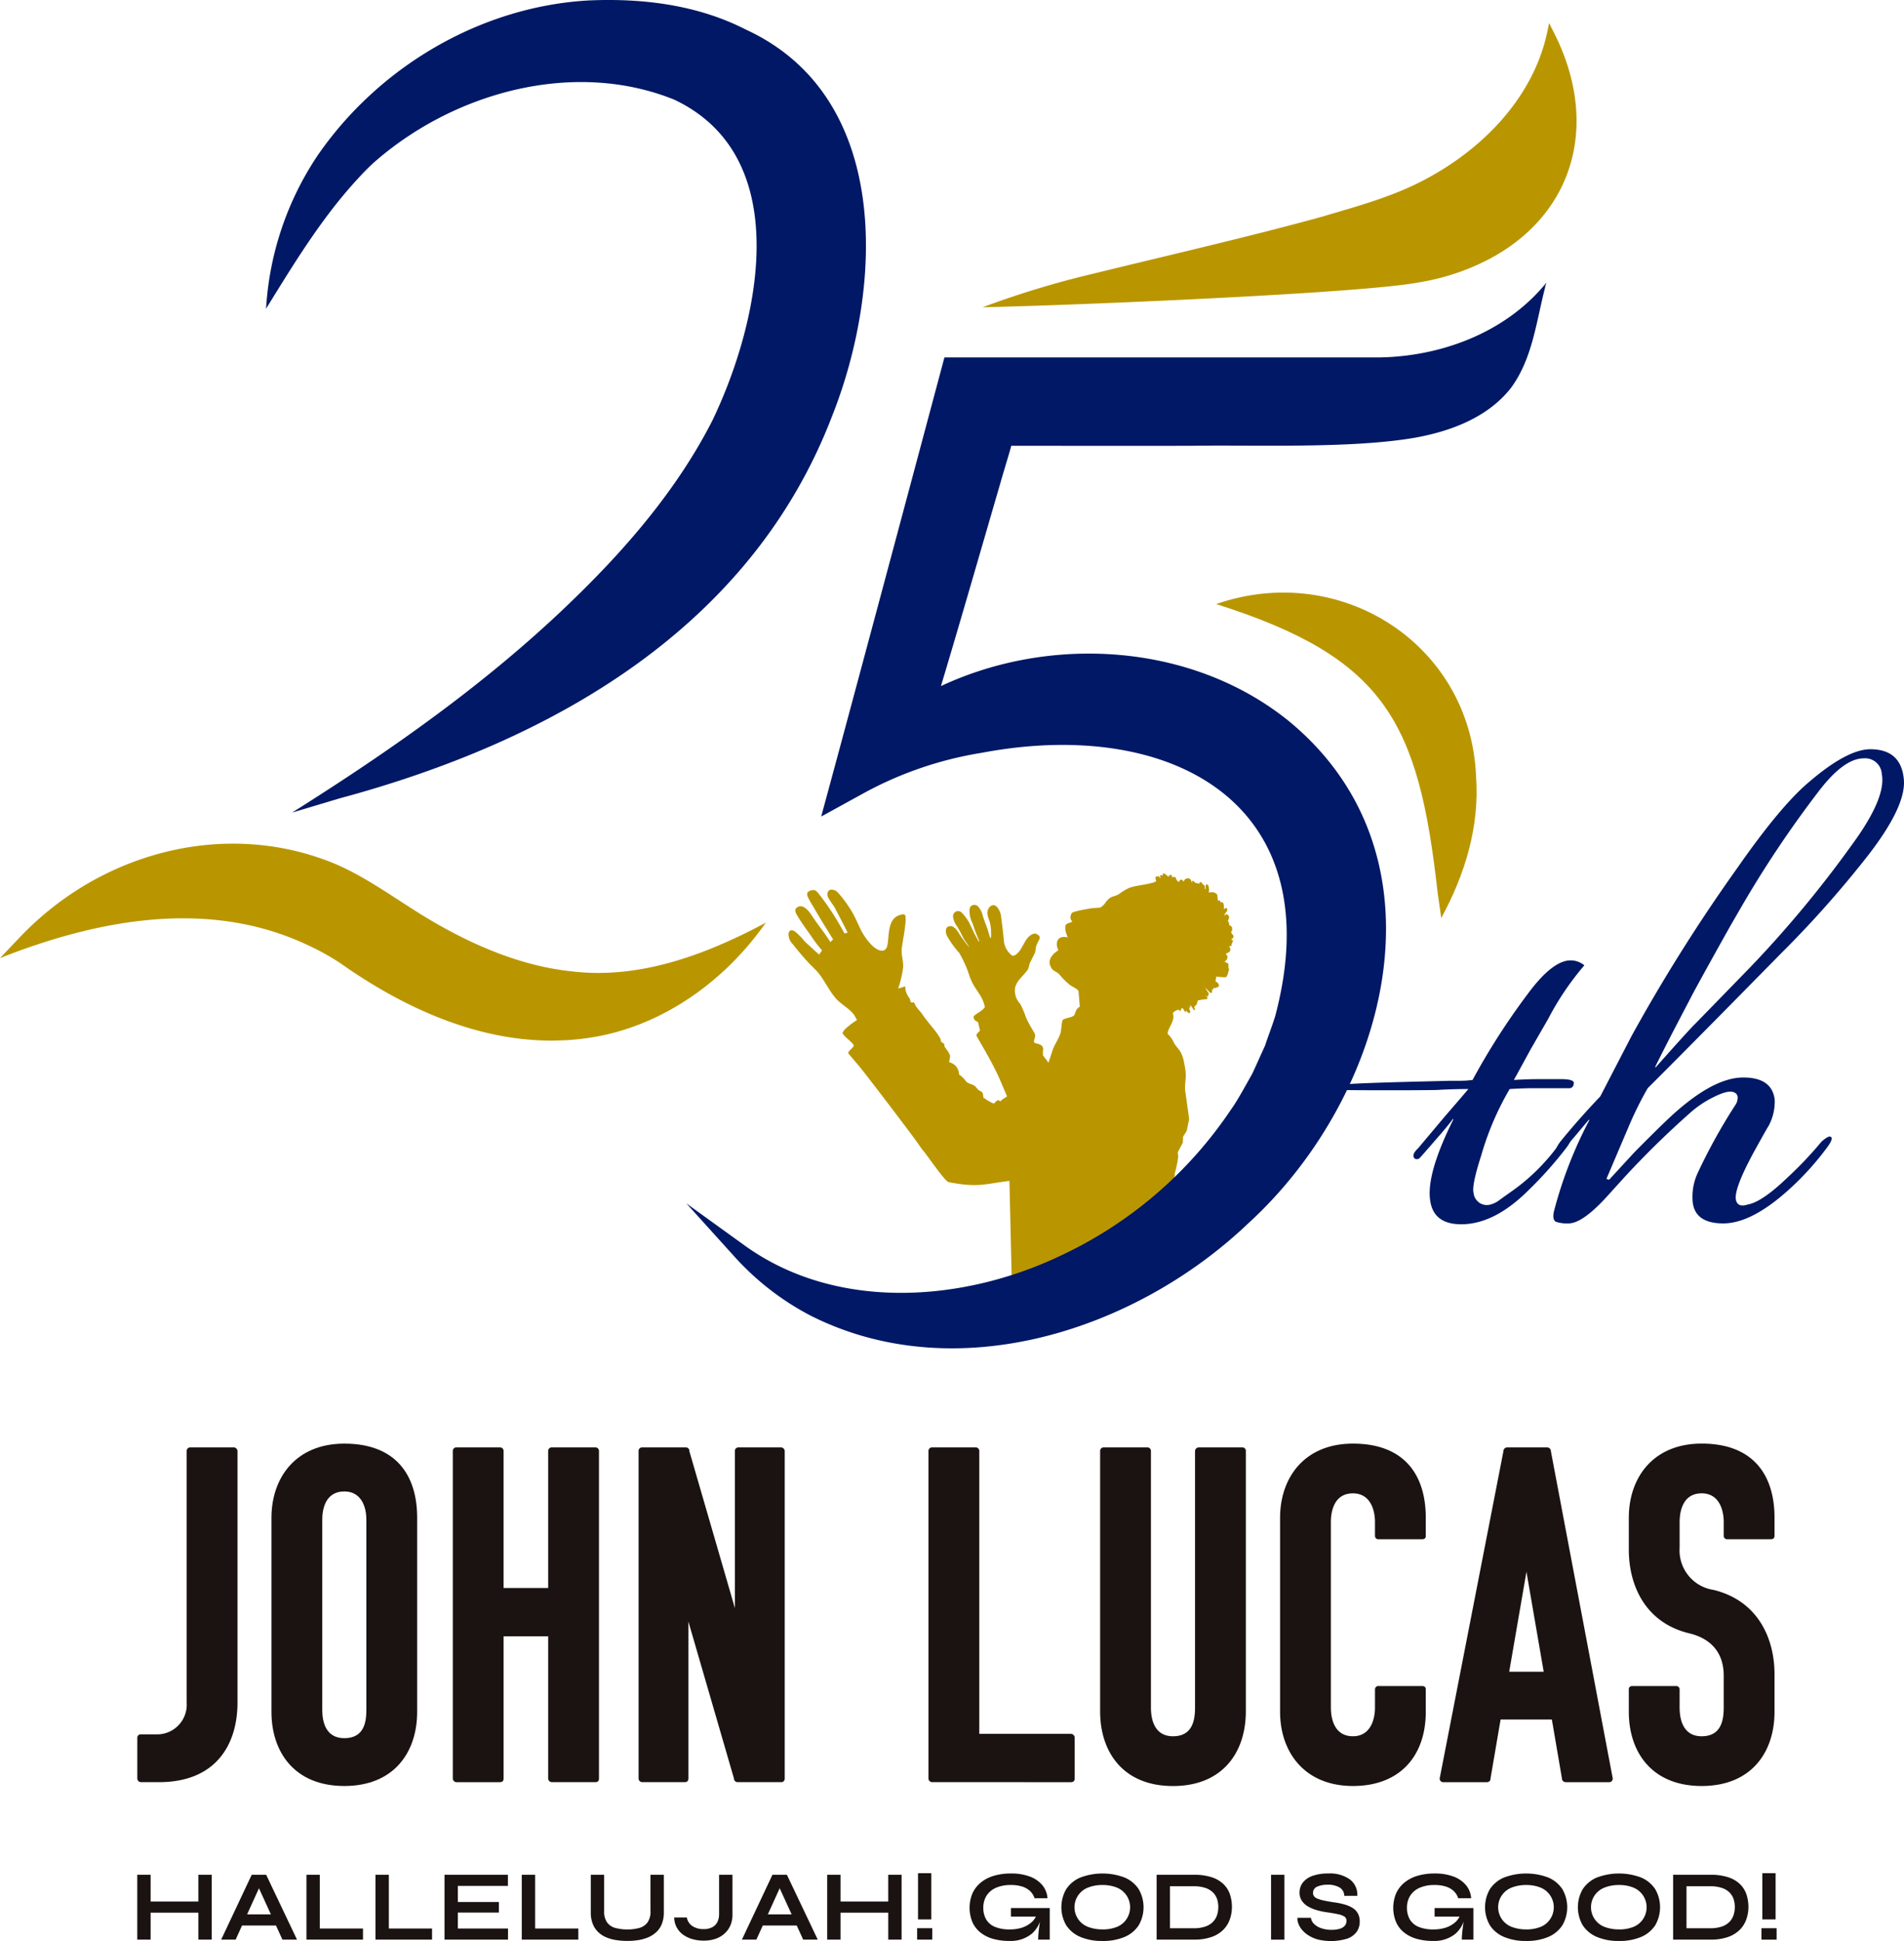 <svg xmlns="http://www.w3.org/2000/svg" width="260" height="265" viewBox="0 0 260 265"><g transform="translate(-680 -108)"><path d="M100.064,82.167q-.749,1.013-2.134,2.59-2.334,2.7-2.472,2.813a.549.549,0,0,1-.365.115.408.408,0,0,1-.428-.338q-.12-.451.6-1.126l3.69-4.391q2.246-2.589,3.191-3.716-2.032,0-4.033.113c-.432.076-13.427.076-13.6,0a.547.547,0,0,1-.486-.563c-.024-.375,13.625-.6,15.561-.676h1.58a12.127,12.127,0,0,0,1.55-.113,94.25,94.25,0,0,1,7.508-11.708q3.4-4.616,5.887-4.617a2.954,2.954,0,0,1,1.871.676,38.645,38.645,0,0,0-4.944,7.319l-2.4,4.164q-1.592,2.93-2.281,4.166,1.885-.11,3.469-.113h2.935q2.028,0,1.758.676a.581.581,0,0,1-.64.563h-4.74q-1.468,0-3.356.113a39.543,39.543,0,0,0-3.9,9.121q-1.3,4.05-1.029,5.065a1.831,1.831,0,0,0,.81,1.351,1.8,1.8,0,0,0,1.526.225,3.485,3.485,0,0,0,1.289-.676l1.9-1.351a27.492,27.492,0,0,0,6.394-6.529q.86-1.013,1.289-.676.4.227-.517,1.464a53.4,53.4,0,0,1-5.22,5.853q-4.646,4.619-9.16,4.617-3.725,0-4.22-3.153-.619-3.6,3.141-11.145Z" transform="translate(778.367 178.564)" fill="#001865"/><path d="M105.34,106.01l3.419-3.716q2.67-2.7,4.2-4.166,6.29-6.077,10.692-6.078,3.949,0,4.3,3.04a6.968,6.968,0,0,1-.851,3.6q-.169.227-1.845,3.263-2.969,5.4-2.583,6.869.27,1.013,1.617.563,1.94-.338,5.448-3.716a50.634,50.634,0,0,0,4.586-4.84c.669-.6,1.1-.825,1.289-.676q.4.227-.517,1.462a38.842,38.842,0,0,1-5.333,5.855q-5.014,4.505-8.851,4.5t-4.161-2.928a7.786,7.786,0,0,1,.731-4.054,77.075,77.075,0,0,1,5.2-9.344,1.951,1.951,0,0,0,.213-.9.745.745,0,0,0-.519-.676q-.765-.338-2.711.63a14.128,14.128,0,0,0-3.306,2.219,123.062,123.062,0,0,0-8.958,8.781l-2.27,2.508q-3.406,3.764-5.324,3.763a4.729,4.729,0,0,1-1.752-.23q-.54-.341-.2-1.6a57.7,57.7,0,0,1,4.771-12.239l-.03-.115-1.8,2.139q-2.136,2.589-2.594,2.137c-.189-.149-.035-.563.462-1.236q2.468-3.04,5.47-6.193l4.256-8.22a233.5,233.5,0,0,1,14.456-22.966q5.887-8.445,9.763-11.71,5.242-4.5,8.4-4.5,4.174,0,4.571,4.051.391,3.605-4.816,10.359a144.227,144.227,0,0,1-11.994,13.51Q115.7,88.449,110.606,93.513a49.063,49.063,0,0,0-2.713,5.515l-2.922,6.869ZM111.667,90.7q4.692-5.291,5.416-5.968l7.451-7.655A152.75,152.75,0,0,0,138.4,60.413q4.815-6.529,4.176-9.794A2.271,2.271,0,0,0,140.1,48.48q-2.709,0-6.143,4.5a147.828,147.828,0,0,0-10.746,16.1l-1.239,2.139q-2.917,5.181-5.116,9.233l-2.472,4.727q-1.866,3.605-2.744,5.4Z" transform="translate(794.393 163.054)" fill="#001865"/><path d="M110.345,63.832c.122-.208-.056-.424-.224-.52h0l0-.03a1.157,1.157,0,0,0-.072-.29l.072-.043,0,0c.106-.063.1-.182.054-.288a.2.2,0,0,0,.026-.128.149.149,0,0,0-.03-.093.6.6,0,0,0-.367-.29l-.05,0,.011-.013a.165.165,0,0,0,.033-.16.985.985,0,0,0-.187-.4c.065-.171.176-.461.176-.463.035-.091-.035-.173-.109-.232l-.009-.006-.007-.082a.122.122,0,0,0-.039-.091.064.064,0,0,0-.089.013.135.135,0,0,0-.072-.052.148.148,0,0,0-.189.1l-.03.093H109.2a1.323,1.323,0,0,0-.02-.26,1.327,1.327,0,0,0,.362-.546.134.134,0,0,0-.009-.1l-.033-.065a.133.133,0,0,0-.148-.071.667.667,0,0,0-.3.149,1.928,1.928,0,0,0-.065-.823.131.131,0,0,0-.05-.069l-.1-.063a.124.124,0,0,0-.145.007,1,1,0,0,0-.087.08c0-.035.009-.071.011-.106a.094.094,0,0,0-.011-.054l-.033-.065a.119.119,0,0,0-.035-.039l-.1-.065a.107.107,0,0,0-.145.03l-.046.069-.024-.277-.028-.307c-.013-.1-.022-.2-.043-.314a.085.085,0,0,0-.041-.061,1.057,1.057,0,0,0-.629-.271.1.1,0,0,0-.05.015c-.022-.052-.187.043-.187.043l-.011-.009a.088.088,0,0,0-.115-.039s-.063.03-.132.061a1.608,1.608,0,0,0-.08-1.044.076.076,0,0,0-.052-.043l-.13-.032-.02,0h-.03a.083.083,0,0,0-.08.063,3.5,3.5,0,0,0-.028.518c-.022.015-.052.032-.1.067v-.372c-.028-.126-.152-.212-.241-.286a.4.4,0,0,1-.15-.217.081.081,0,0,0-.061-.054l-.2-.032-.033,0a.078.078,0,0,0-.052.093s.017.054.033.108l-.525-.1c-.024,0-.072,0-.085-.007s-.017-.009-.033-.035-.033-.058-.056-.091a.413.413,0,0,0-.1-.087l-.128-.065a.076.076,0,0,0-.109.061c0,.089-.007.171-.011.253-.059-.171-.135-.4-.135-.4l0-.009a.565.565,0,0,0-.438-.264.074.074,0,0,0-.087.084l-.039-.037a.072.072,0,0,0-.08-.011.633.633,0,0,0-.282.251.624.624,0,0,0-.076.2,1,1,0,0,0-.176-.219c-.063-.039-.135-.106-.213-.076a.569.569,0,0,0-.265.323.685.685,0,0,1-.258-.21.875.875,0,0,1-.167-.379.077.077,0,0,0-.056-.063.754.754,0,0,0-.443.013c-.02-.082-.048-.212-.048-.212l-.007-.019-.033-.063a.08.08,0,0,0-.091-.043c-.03.006-.061.015-.1.026a.318.318,0,0,0-.213.227l-.022.013c-.085-.074-.169-.162-.263-.243a.813.813,0,0,0-.428-.221.085.085,0,0,0-.076.091,1.165,1.165,0,0,1,.009.147.218.218,0,0,1-.007.054c-.078-.006-.163-.056-.252-.067a.087.087,0,0,0-.106.089s.015.225.026.357a.282.282,0,0,1-.067-.056.464.464,0,0,1-.085-.184.088.088,0,0,0-.117-.041l-.074.037-.02.006s0,0-.013,0l-.082-.011-.087-.009-.009,0a.087.087,0,0,0-.087.089v.048c-.067.165.074.37.067.518a1.055,1.055,0,0,1-.211.119.135.135,0,0,1-.026-.043.514.514,0,0,1-.063.078c-.211.076-.445.115-.656.171-.892.2-1.815.279-2.691.569a8.221,8.221,0,0,0-1.42.853c-.384.264-.862.29-1.257.544a2.691,2.691,0,0,0-.588.617,2.061,2.061,0,0,1-.734.693l-1.2.091c-.432.074-.866.149-1.3.236A9.22,9.22,0,0,0,88.4,60.4a.131.131,0,0,0-.059.045.981.981,0,0,0-.2.87s.143.243.221.372a5.044,5.044,0,0,0-.636.223.57.57,0,0,0-.28.243,1.865,1.865,0,0,0,.033.9,6.954,6.954,0,0,0,.267.76l-.009,0c-1.057-.262-1.673.279-1.433,1.358a1.873,1.873,0,0,1,.15.409c-.69.42-1.426,1.178-1.118,2.042a1.8,1.8,0,0,0,.245.466c.263.355.7.435.983.732a9.41,9.41,0,0,0,1.569,1.553c.276.169.564.3.818.492a.978.978,0,0,1,.265.273c.02.247.139,1.708.176,2.15-.488.2-.6.762-.738,1.113-.23.29-.738.338-1.081.453a2.294,2.294,0,0,0-.441.165.275.275,0,0,0-.109.149c-.161.563-.135,1.169-.273,1.73-.254.734-.692,1.386-1,2.1l-.636,1.916-.753-1.007a5.7,5.7,0,0,1,.03-.866c-.035-.455-.412-.634-.8-.719-.184-.058-.369-.074-.447-.212-.059-.258.148-.55.145-.842a.829.829,0,0,0-.059-.338l-.645-1.109a11.608,11.608,0,0,1-.56-1.128,12.455,12.455,0,0,0-.764-1.8,2.629,2.629,0,0,1-.708-2.2c.247-1.061,1.209-1.661,1.78-2.559a.366.366,0,0,0,.024-.058l.189-.717.731-1.459a.163.163,0,0,0,.02-.063s.122-.784.128-.816a6.925,6.925,0,0,1,.469-.987c.048-.08-.009-.256-.013-.346a.217.217,0,0,0-.1-.149l-.354-.225a.2.2,0,0,0-.126-.032c-1.038.108-1.441,1.278-1.906,2.025-.2.368-.823,1.163-1.265.974a2.882,2.882,0,0,1-1.118-2.113c-.093-1.083-.239-2.174-.376-3.248l.007,0,0,0,0,0H78.64c0-.028-.009-.058-.011-.087l0-.011a.023.023,0,0,0,0-.028.026.026,0,0,0-.013-.022,2.436,2.436,0,0,0-.547-1.124c-.469-.5-1.051-.119-1.231.429-.208.544.122,1.156.267,1.661a5.933,5.933,0,0,1,.167,1.522,2.876,2.876,0,0,1-.022.611l-.089.019c-.111-.362-.349-1.132-.349-1.132-.208-.658-.493-1.278-.679-1.942a2.8,2.8,0,0,0-.7-1.295.736.736,0,0,0-.918.028.87.87,0,0,0-.167.331,3.577,3.577,0,0,0,.406,2.027c.143.424.289.886.456,1.3.143.372.293.741.449,1.109l-.093.048c-.2-.44-.473-.855-.671-1.3-.132-.294-.3-.621-.438-.909a5.853,5.853,0,0,0-1.172-1.706.694.694,0,0,0-1.2.572,2.755,2.755,0,0,0,.56,1.3c.228.377.438.764.636,1.158l.148.3c.206.468.616.873.829,1.295l-.024.017A17.347,17.347,0,0,1,72.7,62.955a2.418,2.418,0,0,0-.519-.533l-.054-.039a.4.4,0,0,0-.061-.032l-.122-.063a.119.119,0,0,0-.061-.013c-.916-.071-.9.758-.606,1.377a13.044,13.044,0,0,0,1.65,2.276,15.451,15.451,0,0,1,1.426,3.233,7.466,7.466,0,0,0,.714,1.453c.289.455.6.879.853,1.334a4.445,4.445,0,0,1,.5,1.388c-.352.531-1.024.762-1.491,1.215a.142.142,0,0,0-.043.123l.033.225a.48.48,0,0,0,.176.236c.119.108.334.173.415.286.011.054.23,1.029.245,1.094a.666.666,0,0,1-.2.236.821.821,0,0,0-.278.409.129.129,0,0,0,.015.1c.771,1.353,1.561,2.692,2.273,4.067.356.689.7,1.386,1,2.1,0,0,.825,1.932.883,2.07-.245.251-.679.375-.877.7a.978.978,0,0,0-.23-.123c-.085-.019-.178-.065-.25,0,0,0-.347.346-.432.429a4.668,4.668,0,0,1-.662-.323,3.848,3.848,0,0,1-.629-.414c-.013-.013,0-.006,0,.013l-.117-.045c-.028-.165-.109-.621-.109-.621-.078-.258-.4-.342-.59-.461-.024-.028-.438-.5-.438-.5l-.011-.013c-.376-.323-.914-.312-1.233-.652a3.8,3.8,0,0,0-.975-.968,1.7,1.7,0,0,0-1.346-1.663c.043-.255.141-.847.141-.847a2.222,2.222,0,0,0-.376-.73c-.137-.2-.282-.388-.4-.582,0-.048-.03-.294-.03-.294a.116.116,0,0,0-.05-.084l-.38-.262c-.026-.115-.089-.4-.089-.4a8.733,8.733,0,0,0-.877-1.286c-.441-.546-1.239-1.5-1.611-2.079-.287-.411-.671-.747-.914-1.178a2.157,2.157,0,0,1-.145-.325.12.12,0,0,0-.089-.078,2.36,2.36,0,0,0-.495-.037c.015-.022.035-.043.05-.065a.118.118,0,0,0-.056-.184l-.063-.022.035-.069A.115.115,0,0,0,66.2,72.2a3.047,3.047,0,0,1-.543-.99,1.96,1.96,0,0,1-.087-.715c-.228.069-.593.182-.981.305.124-.392.254-.78.334-1.135a12.563,12.563,0,0,0,.339-1.763c.056-.771-.2-1.5-.2-2.267,0-.842.827-4.322.449-4.911a.633.633,0,0,0-.419-.041c-2.435.433-1.482,3.937-2.205,4.716a.624.624,0,0,1-.454.219c-1.122.08-2.411-1.834-2.848-2.661-.378-.719-.744-1.626-1.135-2.339a16.512,16.512,0,0,0-2.092-2.93,1.225,1.225,0,0,0-.925-.4.547.547,0,0,0-.4.243.876.876,0,0,0-.007.823,10.78,10.78,0,0,0,.8,1.215c.256.444,1.862,3.584,1.862,3.584l-.43.123s-.471-.86-.727-1.3a35.831,35.831,0,0,0-2.807-4.147c-.15-.18-.393-.472-.645-.483a1.1,1.1,0,0,0-.119,0,1.059,1.059,0,0,0-.119.013c-.039.007-.08.015-.117.024s-.078.024-.115.037-.074.03-.111.048-.072.039-.1.058-.067.045-.1.069-.061.052-.089.08a.762.762,0,0,0,.033.589,12.308,12.308,0,0,0,.818,1.453c.714,1.293,2.646,4.363,2.646,4.363l-.375.375c-.747-1.223-1.65-2.289-2.44-3.484-.258-.388-1.248-2-2.181-1.193-.4.349.024.92.226,1.26.237.392.493.771.751,1.15.438.639.912,1.26,1.335,1.91A16.483,16.483,0,0,0,54.2,65.584l-.412.572s-1.823-1.65-1.986-1.821a8.927,8.927,0,0,0-1.313-1.34.723.723,0,0,0-.636-.128.63.63,0,0,0-.228.372,1.934,1.934,0,0,0,.593,1.522q.98,1.26,2.062,2.436c.488.524,1.048,1.007,1.491,1.568.84,1.072,1.415,2.362,2.322,3.393.744.849,2.082,1.494,2.6,2.434.059.1.139.264.234.463l.035-.007.165-.089c-.119.087-.232.175-.356.26a10.451,10.451,0,0,0-1.365,1.057,2,2,0,0,0-.38.5.211.211,0,0,0,.017.217c.432.6,1.1.957,1.491,1.553a.869.869,0,0,1-.243.385c-.093.117-.7.552-.464.777.488.574,1.2,1.4,1.669,1.977,1.157,1.431,6.891,8.956,7.825,10.3l.367.535c.115.156.28.368.408.518.569.682,2.889,4.095,3.386,4.188,4.044.773,4.819.258,8.3-.171l.334,14.434L94.7,105.137s7.2-3.766,7.187-4.207l.4-1c.1-.522-.293-.656-.265-1.193a15.119,15.119,0,0,1,.367-2.583h-.091a.111.111,0,0,0,.046-.063c.109-.388.208-.777.291-1.171a9.19,9.19,0,0,0,.191-1.219s-.056-.487-.063-.546l.69-1.323a.1.1,0,0,0,.011-.043s.028-.725.03-.777c.028-.043.5-.782.5-.782A.089.089,0,0,0,104,90.2l.319-1.576c-.085-.68-.432-3.183-.53-3.846-.093-.771.093-1.518.076-2.3a11.906,11.906,0,0,0-.226-1.54,4.909,4.909,0,0,0-.491-1.483c-.276-.453-.653-.814-.9-1.249a3.565,3.565,0,0,0-.873-1.236c.089-.743.64-1.336.775-2.074a1.412,1.412,0,0,0-.065-.741,1.332,1.332,0,0,1,.875-.481v.08a.076.076,0,0,0,.039.065l.065.032a.073.073,0,0,0,.1-.054.474.474,0,0,1,.067-.171,1.2,1.2,0,0,0,.08-.178l.037-.026a1.65,1.65,0,0,1,.393.528.071.071,0,0,0,.115.009.27.27,0,0,0,.061-.184,1.567,1.567,0,0,0,.089.132.566.566,0,0,0,.328.236.07.07,0,0,0,.063-.02l.065-.065a.069.069,0,0,0,.017-.067l-.18-.6.009,0,.043.006.054.006h.013a.065.065,0,0,0,.061-.071s-.013-.162-.022-.286a1.179,1.179,0,0,1,.208.24.2.2,0,0,0,.061.084c.1.152.28.5.358.349l.033-.063a.071.071,0,0,0,0-.063l-.113-.2a.889.889,0,0,1,.08-.143.316.316,0,0,0,.037-.156l.085.017a.068.068,0,0,0,.078-.048,3.535,3.535,0,0,0,.224-.639,6.316,6.316,0,0,1,1.2-.175.075.075,0,0,0,.059-.039l.033-.065.007-.032,0-.16a.075.075,0,0,0-.1-.069l-.052.017c-.028-.035-.069-.082-.122-.143l.015,0,.017.022a.091.091,0,0,0,.1.026l.122.061a.077.077,0,0,0,.1-.035l.065-.128.007-.026.035-.223a.083.083,0,0,0-.02-.065,2.906,2.906,0,0,1-.432-.723c.2.234.419.455.623.68a.092.092,0,0,0,.069.032c.1,0,.221.035.228-.1,0,0-.013-.2-.022-.325l.1-.017a.1.1,0,0,0,.076-.145l0-.007-.011-.022,0-.011,0-.013-.013-.019a1.174,1.174,0,0,0,.315-.022.086.086,0,0,0,.126-.035l.05-.017c.08-.028.158-.061.237-.091a.111.111,0,0,0,.069-.121l-.03-.225a.763.763,0,0,0-.263-.288,1.058,1.058,0,0,0-.184-.115,3.569,3.569,0,0,0,.1-.626c.43,0,.87.1,1.309.058a.138.138,0,0,0,.1-.058,1.624,1.624,0,0,0,.217-.5c.048-.162.087-.323.132-.476a.145.145,0,0,0-.074-.171l-.024-.011a2.644,2.644,0,0,0,.011-.539.15.15,0,0,0-.08-.128s-.315-.169-.447-.238l0-.015.1-.061a.617.617,0,0,0,.18-.167.765.765,0,0,0,.119-.446.134.134,0,0,0-.026-.089l0,0-.2-.284.475-.249a.164.164,0,0,0,.085-.171.168.168,0,0,0,.069-.152.881.881,0,0,0-.054-.236.713.713,0,0,0-.143-.225c.074-.006.148-.015.211-.024.152-.032.176-.156.145-.286a.176.176,0,0,0,.065-.082l.1-.258a.177.177,0,0,0-.109-.232l-.143-.052a.716.716,0,0,0,.306-.251" transform="translate(738.061 172.166)" fill="#b99600"/><path d="M31.3,22.336c-.727.658-1.42,1.351-2.088,2.066A27.383,27.383,0,0,1,31.3,22.336c.629-.567,1.281-1.111,1.94-1.639-.662.531-1.313,1.074-1.94,1.639C42.16,12.668,58.658,8.027,72.482,13.605c16.631,7.86,11.623,30.458,5.207,43.806-4.7,9.225-11.56,17.247-18.968,24.423-11.53,11.219-24.842,20.567-38.427,29.1L26.768,109c28.834-7.752,56.191-23.137,67.317-52.32C101,39.191,102.216,13.228,82.269,4.043,75.61.632,68.052-.275,60.674.067,45.91.938,32.03,9.194,23.725,21.31a41.98,41.98,0,0,0-6.961,20.513c-.007.11-.024.219-.028.331C21.04,35.2,25.362,28.04,31.3,22.336m-3.651,3.85c.464-.554.925-1.085,1.38-1.585-.475.513-.929,1.048-1.38,1.585m7.669-7.046c-.5.355-.992.721-1.476,1.094.486-.375.975-.741,1.476-1.094m5.639-3.391c-.13.067-.267.126-.4.193.13-.067.267-.128.4-.193m-1.265.669c-.491.269-.979.539-1.459.825.48-.286.968-.559,1.459-.825M37.5,17.7c-.5.314-1,.634-1.489.968.491-.333.985-.656,1.489-.968" transform="translate(699.59 108)" fill="#001865"/><path d="M73.573,80.036c.649.03,1.3.05,1.951.043.18,0,.358-.013.538-.017.508-.011,1.014-.022,1.524-.056.7-.045,1.4-.113,2.1-.206,9.527-1.152,18.456-6.916,24.523-15.307l.367-.509-.527.275c-8.055,4.253-16.9,7.434-25.858,6.377-6.657-.669-13.043-3.313-18.968-6.745-5.005-2.9-9.713-6.711-15.168-8.6-14.278-5.1-30.681-.7-41.572,10.914L0,68.815c13.384-5.294,28.562-8.157,42.05-1.76a33.3,33.3,0,0,1,4.46,2.477c8.107,5.727,17.406,10.024,26.991,10.5.024,0,.048,0,.072,0" transform="translate(680 169.988)" fill="#b99600"/><path d="M76.517,38.93c23.147,7.341,27.627,16.13,30.231,39.384l.493,3.475c3.241-5.927,5.248-12.514,4.758-19.3-.721-18.109-18.541-29.456-35.482-23.564" transform="translate(769.567 151.543)" fill="#b99600"/><path d="M121.353,36.873a32.339,32.339,0,0,0,5.847-1.518,32.354,32.354,0,0,0,3.907-1.767,30.139,30.139,0,0,1-3.907,1.767c14.673-5.325,19.622-19.066,12.541-32.79l-.556-1.113-.258,1.234c-1.832,8.659-8.413,15.56-15.984,19.742-4.612,2.609-9.728,3.969-14.805,5.472C98.2,30.646,87.1,33.175,77.013,35.654a125.664,125.664,0,0,0-15.2,4.608l5.081-.147c10.1-.281,46.545-1.771,54.459-3.242" transform="translate(752.355 109.692)" fill="#b99600"/><path d="M139.569,27.955c-.721.043-1.443.071-2.205.071H78.419S66,74.523,61.8,89.932l-.206.771.7-.385,5.04-2.77a50.135,50.135,0,0,1,16.147-5.539c26.081-4.941,47.83,7.027,40.094,35.991-.41,1.312-.951,2.683-1.38,4-.406.853-1.326,2.964-1.76,3.854-.786,1.371-1.969,3.6-2.889,4.859a57.051,57.051,0,0,1-23.364,19.991c-13.36,6.336-30.5,7.529-42.94-1.364l-8.061-5.818,6.664,7.371a37,37,0,0,0,10.327,7.962c19.874,10,44.414,2.009,59.744-12.618,18.994-17.343,27.937-49.8,5.793-68.35-13.138-10.825-32.586-12.1-47.765-4.993,2.75-9.17,5.383-18.343,8.1-27.669.25-.9,1.239-4.151,1.461-4.974.017-.061.046-.167.046-.167s19.891.028,24.877,0c8.828-.123,21.549.392,30.155-1.083,4.905-.868,10-2.754,13.171-6.778,3.054-4.106,3.508-9.385,4.806-14.183l.05-.219L160.47,18c-5.1,6.171-13,9.422-20.9,9.952m.9-.054c-.206.017-.417.028-.627.043.211-.015.419-.026.627-.043m9.294-2.194c-.043.017-.089.032-.13.05l.13-.05m-1.678.611c-.282.1-.567.188-.857.277.289-.087.573-.182.857-.277m-1.782.537q-.908.25-1.878.45c.629-.132,1.257-.281,1.878-.45m-2.752.626c-.369.067-.742.132-1.124.186.376-.054.751-.119,1.124-.186M160.4,18.507c.037-.16.069-.294.087-.372l.065-.071c-.054.141-.1.294-.152.444" transform="translate(730.547 128.773)" fill="#001865"/><path d="M11.584,136.957H9.164a.512.512,0,0,1-.525-.522v-5.55a.467.467,0,0,1,.525-.457h1.962a4.049,4.049,0,0,0,4.254-4.309V91.779a.48.48,0,0,1,.523-.522h5.891a.515.515,0,0,1,.523.522V126.12c0,5.55-2.815,10.838-10.733,10.838" transform="translate(690.112 214.35)" fill="#1a1311"/><path d="M27.026,137.762c-6.807,0-9.948-4.636-9.948-10.121v-26.5c0-5.485,3.338-10.121,9.948-10.121,7,0,9.948,4.244,9.948,10.121v26.5c0,5.485-3.141,10.121-9.948,10.121m-3.011-10.381c0,1.7.523,3.852,3.011,3.852,2.683,0,3.011-2.155,3.011-3.852V101.4c0-1.7-.656-3.852-3.011-3.852-2.683,0-3.011,2.611-3.011,3.852Z" transform="translate(699.991 214.069)" fill="#1a1311"/><path d="M42.033,136.957a.51.51,0,0,1-.523-.522V117.045H35.424v19.391c0,.392-.2.522-.523.522H29.01a.51.51,0,0,1-.523-.522V91.779a.48.48,0,0,1,.523-.522H34.9a.481.481,0,0,1,.523.522v18.672H41.51V91.779a.481.481,0,0,1,.523-.522h5.891a.481.481,0,0,1,.523.522v44.657c0,.392-.2.522-.523.522Z" transform="translate(713.345 214.35)" fill="#1a1311"/><path d="M53.719,136.957a.51.51,0,0,1-.523-.522l-6.219-21.413v21.413c0,.392-.2.522-.523.522H40.7a.51.51,0,0,1-.523-.522V91.779a.48.48,0,0,1,.523-.522h5.891a.481.481,0,0,1,.523.522l6.216,21.416V91.779a.48.48,0,0,1,.523-.522H59.61a.515.515,0,0,1,.523.522v44.657a.479.479,0,0,1-.523.522Z" transform="translate(727.024 214.35)" fill="#1a1311"/><path d="M58.936,136.957a.51.51,0,0,1-.523-.522V91.779a.48.48,0,0,1,.523-.522h5.891a.481.481,0,0,1,.523.522v38.585h12.5a.516.516,0,0,1,.525.522v5.55c0,.392-.2.522-.525.522Z" transform="translate(748.375 214.35)" fill="#1a1311"/><path d="M79.16,130.691c2.683,0,3.011-2.22,3.011-3.917V91.779a.515.515,0,0,1,.523-.522h5.956a.466.466,0,0,1,.458.522V127.3c0,5.55-3.141,10.186-9.948,10.186s-9.948-4.636-9.948-10.186V91.779a.481.481,0,0,1,.523-.522h5.891a.481.481,0,0,1,.523.522v34.995c0,1.7.523,3.917,3.011,3.917" transform="translate(761.016 214.35)" fill="#1a1311"/><path d="M87.47,127.054c0,1.241.328,3.917,3.011,3.917,2.355,0,3.011-2.22,3.011-3.917v-2.482a.462.462,0,0,1,.523-.457h5.891c.326,0,.523.13.523.457v3.068c0,5.877-3.4,10.121-9.948,10.121-6.609,0-9.948-4.636-9.948-10.121v-26.5c0-5.485,3.338-10.121,9.948-10.121,7,0,9.948,4.244,9.948,10.121v2.479c0,.327-.2.457-.523.457H94.014a.462.462,0,0,1-.523-.457v-1.893c0-1.7-.656-3.917-3.011-3.917-2.683,0-3.011,2.676-3.011,3.917Z" transform="translate(774.268 214.069)" fill="#1a1311"/><path d="M105.234,91.258a.509.509,0,0,1,.525.522l8.443,44.657a.481.481,0,0,1-.523.52h-5.891a.512.512,0,0,1-.523-.52l-1.374-8.031h-7l-1.376,8.031a.478.478,0,0,1-.521.52H91.1a.481.481,0,0,1-.525-.52l8.7-44.657a.509.509,0,0,1,.523-.522Zm-5.168,30.619h4.71l-2.355-13.644Z" transform="translate(786.023 214.351)" fill="#1a1311"/><path d="M112.421,130.972c2.683,0,3.011-2.22,3.011-3.917V122.68c0-2.611-1.244-4.9-4.647-5.747-6.086-1.436-8.311-6.594-8.311-11.425v-4.374c0-5.483,3.338-10.119,9.948-10.119,7,0,9.948,4.244,9.948,10.119v2.482c0,.327-.2.457-.523.457h-5.891a.463.463,0,0,1-.523-.457v-1.893c0-1.7-.656-3.917-3.011-3.917-2.683,0-3.011,2.676-3.011,3.917v3.525a5.447,5.447,0,0,0,4.647,5.745c6.086,1.5,8.311,6.659,8.311,11.492v5.156c0,5.485-3.141,10.121-9.948,10.121s-9.948-4.636-9.948-10.121v-3.068c0-.327.2-.457.523-.457h5.891a.463.463,0,0,1,.523.457v2.482c0,1.7.523,3.917,3.011,3.917" transform="translate(799.949 214.069)" fill="#1a1311"/><path d="M8.636,118.2h1.823v8.856H8.636Zm1.606,3.653h7.039v1.52H10.242Zm6.735-3.653H18.8v8.856H16.977Z" transform="translate(690.109 245.751)" fill="#1a1311"/><path d="M13.914,127.056l4.17-8.854h1.977l4.211,8.854h-1.99l-3.649-7.979h.879l-3.623,7.979Zm2.207-3.447h5.871v1.52H16.121Z" transform="translate(696.287 245.751)" fill="#1a1311"/><path d="M21.1,118.2v7.336H27v1.52H19.281V118.2Z" transform="translate(702.569 245.75)" fill="#1a1311"/><path d="M25.446,118.2v7.336h5.9v1.52H23.623V118.2Z" transform="translate(707.652 245.75)" fill="#1a1311"/><path d="M29.789,123.362v2.176h6.846v1.52H27.965V118.2h8.656v1.52H29.789v2.2h5.6v1.436Z" transform="translate(712.735 245.75)" fill="#1a1311"/><path d="M34.649,118.2v7.336h5.9v1.52H32.826V118.2Z" transform="translate(718.424 245.75)" fill="#1a1311"/><path d="M45.318,123.143V118.2h1.825v5.134a4.25,4.25,0,0,1-.256,1.533,2.979,2.979,0,0,1-.721,1.107,3.739,3.739,0,0,1-1.087.734,5.673,5.673,0,0,1-1.361.4,9.312,9.312,0,0,1-1.541.123,9.861,9.861,0,0,1-1.593-.123,5.628,5.628,0,0,1-1.38-.4,3.591,3.591,0,0,1-1.074-.734,3.151,3.151,0,0,1-.708-1.107,4.251,4.251,0,0,1-.254-1.533V118.2h1.823v4.941a2.554,2.554,0,0,0,.415,1.581,2.053,2.053,0,0,0,1.131.741,6.2,6.2,0,0,0,1.641.2,5.931,5.931,0,0,0,1.6-.2,2.069,2.069,0,0,0,1.122-.741,2.525,2.525,0,0,0,.421-1.581" transform="translate(723.507 245.751)" fill="#1a1311"/><path d="M48.547,123.595V118.2H50.37v5.517a3.513,3.513,0,0,1-.252,1.327,3.228,3.228,0,0,1-.755,1.115,3.478,3.478,0,0,1-1.235.76,4.882,4.882,0,0,1-1.708.273A5.563,5.563,0,0,1,44.959,127a4.1,4.1,0,0,1-1.27-.582,3.008,3.008,0,0,1-.905-.985,2.964,2.964,0,0,1-.369-1.4h1.728a1.748,1.748,0,0,0,.775,1.184,2.694,2.694,0,0,0,1.5.4,2.45,2.45,0,0,0,1.222-.269,1.651,1.651,0,0,0,.686-.725,2.373,2.373,0,0,0,.219-1.033" transform="translate(729.649 245.75)" fill="#1a1311"/><path d="M46.675,127.056l4.17-8.854H52.82l4.213,8.854h-1.99l-3.649-7.979h.877l-3.62,7.979Zm2.207-3.447h5.871v1.52H48.882Z" transform="translate(734.635 245.751)" fill="#1a1311"/><path d="M52.041,118.2h1.823v8.856H52.041Zm1.6,3.653h7.039v1.52H53.645Zm6.737-3.653h1.823v8.856H60.382Z" transform="translate(740.916 245.751)" fill="#1a1311"/><path d="M59.769,127.174H57.7v-1.559h2.071ZM57.822,118.1h1.81v6.31h-1.81Z" transform="translate(747.538 245.633)" fill="#1a1311"/><path d="M66.43,127.329a7.967,7.967,0,0,1-2.229-.288,4.857,4.857,0,0,1-1.715-.862,3.786,3.786,0,0,1-1.1-1.423,5.148,5.148,0,0,1,.02-3.95,4.123,4.123,0,0,1,1.153-1.47,5.141,5.141,0,0,1,1.784-.909,8.031,8.031,0,0,1,2.3-.307,7.2,7.2,0,0,1,2.579.416,4.081,4.081,0,0,1,1.708,1.169,3.147,3.147,0,0,1,.708,1.793H69.872a2.357,2.357,0,0,0-.582-.951,2.77,2.77,0,0,0-1.064-.63,4.966,4.966,0,0,0-1.591-.225,4.9,4.9,0,0,0-2.038.383,2.871,2.871,0,0,0-1.283,1.083,3.007,3.007,0,0,0-.438,1.641,3.1,3.1,0,0,0,.384,1.581,2.477,2.477,0,0,0,1.185,1.02,5.084,5.084,0,0,0,2.053.355,5.253,5.253,0,0,0,1.693-.251,3.707,3.707,0,0,0,1.229-.686,2.468,2.468,0,0,0,.7-.964l.714-.26a3.98,3.98,0,0,1-1.337,2.75,4.571,4.571,0,0,1-3.067.985m3.937-.178c0-.284.017-.608.054-.979s.082-.743.137-1.122.106-.728.152-1.048H66.649v-1.163h5.3v4.311Z" transform="translate(751.4 245.655)" fill="#1a1311"/><path d="M72.385,127.332a7.5,7.5,0,0,1-3.026-.554,4.292,4.292,0,0,1-1.921-1.581,4.927,4.927,0,0,1,0-4.941,4.292,4.292,0,0,1,1.921-1.581,8.553,8.553,0,0,1,6.058,0,4.3,4.3,0,0,1,1.914,1.581,4.927,4.927,0,0,1,0,4.941,4.3,4.3,0,0,1-1.914,1.581,7.477,7.477,0,0,1-3.032.554m0-1.574a5.223,5.223,0,0,0,1.927-.329,2.818,2.818,0,0,0,1.3-1,2.9,2.9,0,0,0-1.3-4.4,5.132,5.132,0,0,0-1.927-.336,5.247,5.247,0,0,0-1.934.336,2.881,2.881,0,0,0-1.331,1,2.87,2.87,0,0,0,1.331,4.394,5.34,5.34,0,0,0,1.934.329" transform="translate(758.162 245.655)" fill="#1a1311"/><path d="M77.843,118.2a7.56,7.56,0,0,1,2.5.355,4.142,4.142,0,0,1,1.6.966,3.5,3.5,0,0,1,.849,1.4,5.374,5.374,0,0,1,.256,1.67,5.089,5.089,0,0,1-.282,1.683,3.793,3.793,0,0,1-.892,1.431,4.253,4.253,0,0,1-1.6.985,7.1,7.1,0,0,1-2.422.362H72.766V118.2Zm-3.251,7.3H77.8a4.786,4.786,0,0,0,1.639-.24,2.633,2.633,0,0,0,1.038-.65,2.436,2.436,0,0,0,.549-.931,3.59,3.59,0,0,0,.163-1.081,3.465,3.465,0,0,0-.163-1.068,2.347,2.347,0,0,0-.549-.9,2.682,2.682,0,0,0-1.038-.63,4.913,4.913,0,0,0-1.639-.232h-3.21Z" transform="translate(765.176 245.751)" fill="#1a1311"/><rect width="1.825" height="8.856" transform="translate(853.568 363.953)" fill="#1a1311"/><path d="M81.624,124.169h1.851a1.422,1.422,0,0,0,.432.842,2.584,2.584,0,0,0,.994.589,4.276,4.276,0,0,0,1.387.212,3.668,3.668,0,0,0,1.153-.152,1.391,1.391,0,0,0,.671-.424,1.007,1.007,0,0,0,.219-.656.656.656,0,0,0-.273-.569,2.4,2.4,0,0,0-.864-.327q-.589-.13-1.55-.269a9.783,9.783,0,0,1-1.428-.307,4.937,4.937,0,0,1-1.185-.513,2.5,2.5,0,0,1-.81-.773,1.962,1.962,0,0,1-.3-1.089,2.2,2.2,0,0,1,.445-1.366,2.878,2.878,0,0,1,1.324-.918,6.2,6.2,0,0,1,2.155-.329,4.689,4.689,0,0,1,2.956.816,2.615,2.615,0,0,1,1.007,2.237H88.031a1.35,1.35,0,0,0-.679-1.163,3.13,3.13,0,0,0-1.571-.357,3.5,3.5,0,0,0-1.448.262.9.9,0,0,0-.569.888.7.7,0,0,0,.137.431,1.083,1.083,0,0,0,.467.323,5.463,5.463,0,0,0,.892.26c.376.082.84.165,1.4.247a9.93,9.93,0,0,1,1.422.294,4.08,4.08,0,0,1,1.1.479,2.021,2.021,0,0,1,.708.745,2.282,2.282,0,0,1,.247,1.109,2.368,2.368,0,0,1-.419,1.4,2.68,2.68,0,0,1-1.289.925,7.614,7.614,0,0,1-4,.117,4.728,4.728,0,0,1-1.3-.57,3.691,3.691,0,0,1-.892-.78,2.746,2.746,0,0,1-.486-.849,1.878,1.878,0,0,1-.117-.767" transform="translate(775.538 245.654)" fill="#1a1311"/><path d="M93.084,127.329a7.967,7.967,0,0,1-2.229-.288,4.857,4.857,0,0,1-1.715-.862,3.785,3.785,0,0,1-1.1-1.423,5.147,5.147,0,0,1,.02-3.95,4.123,4.123,0,0,1,1.153-1.47,5.141,5.141,0,0,1,1.784-.909,8.031,8.031,0,0,1,2.3-.307,7.2,7.2,0,0,1,2.579.416,4.081,4.081,0,0,1,1.708,1.169,3.147,3.147,0,0,1,.708,1.793H96.526a2.357,2.357,0,0,0-.582-.951,2.77,2.77,0,0,0-1.064-.63,4.966,4.966,0,0,0-1.591-.225,4.9,4.9,0,0,0-2.038.383,2.871,2.871,0,0,0-1.283,1.083,3.007,3.007,0,0,0-.438,1.641,3.1,3.1,0,0,0,.384,1.581A2.477,2.477,0,0,0,91.1,125.4a5.084,5.084,0,0,0,2.053.355,5.254,5.254,0,0,0,1.693-.251,3.707,3.707,0,0,0,1.229-.686,2.468,2.468,0,0,0,.7-.964l.714-.26a3.98,3.98,0,0,1-1.337,2.75,4.571,4.571,0,0,1-3.067.985m3.937-.178c0-.284.017-.608.054-.979s.082-.743.137-1.122.106-.728.152-1.048H93.3v-1.163h5.3v4.311Z" transform="translate(782.599 245.655)" fill="#1a1311"/><path d="M99.039,127.332a7.5,7.5,0,0,1-3.026-.554,4.292,4.292,0,0,1-1.921-1.581,4.927,4.927,0,0,1,0-4.941,4.292,4.292,0,0,1,1.921-1.581,8.553,8.553,0,0,1,6.058,0,4.3,4.3,0,0,1,1.914,1.581,4.927,4.927,0,0,1,0,4.941,4.3,4.3,0,0,1-1.914,1.581,7.478,7.478,0,0,1-3.032.554m0-1.574a5.223,5.223,0,0,0,1.927-.329,2.818,2.818,0,0,0,1.3-1,2.9,2.9,0,0,0-1.3-4.4,5.132,5.132,0,0,0-1.927-.336,5.247,5.247,0,0,0-1.934.336,2.881,2.881,0,0,0-1.331,1,2.87,2.87,0,0,0,1.331,4.394,5.34,5.34,0,0,0,1.934.329" transform="translate(789.362 245.655)" fill="#1a1311"/><path d="M104.88,127.332a7.5,7.5,0,0,1-3.026-.554,4.292,4.292,0,0,1-1.921-1.581,4.927,4.927,0,0,1,0-4.941,4.292,4.292,0,0,1,1.921-1.581,8.553,8.553,0,0,1,6.058,0,4.3,4.3,0,0,1,1.914,1.581,4.927,4.927,0,0,1,0,4.941,4.3,4.3,0,0,1-1.914,1.581,7.478,7.478,0,0,1-3.032.554m0-1.574a5.222,5.222,0,0,0,1.927-.329,2.818,2.818,0,0,0,1.3-1,2.9,2.9,0,0,0-1.3-4.4,5.131,5.131,0,0,0-1.927-.336,5.247,5.247,0,0,0-1.934.336,2.881,2.881,0,0,0-1.331,1,2.87,2.87,0,0,0,1.331,4.394,5.34,5.34,0,0,0,1.934.329" transform="translate(796.199 245.655)" fill="#1a1311"/><path d="M110.337,118.2a7.56,7.56,0,0,1,2.5.355,4.142,4.142,0,0,1,1.6.966,3.5,3.5,0,0,1,.849,1.4,5.374,5.374,0,0,1,.256,1.67,5.089,5.089,0,0,1-.282,1.683,3.793,3.793,0,0,1-.892,1.431,4.253,4.253,0,0,1-1.6.985,7.1,7.1,0,0,1-2.422.362H105.26V118.2Zm-3.251,7.3h3.21a4.786,4.786,0,0,0,1.639-.24,2.633,2.633,0,0,0,1.038-.65,2.437,2.437,0,0,0,.549-.931,3.59,3.59,0,0,0,.163-1.081,3.465,3.465,0,0,0-.163-1.068,2.348,2.348,0,0,0-.549-.9,2.682,2.682,0,0,0-1.038-.63,4.913,4.913,0,0,0-1.639-.232h-3.21Z" transform="translate(803.212 245.751)" fill="#1a1311"/><path d="M112.888,127.174h-2.071v-1.559h2.071Zm-1.947-9.073h1.81v6.31h-1.81Z" transform="translate(809.716 245.633)" fill="#1a1311"/></g></svg>